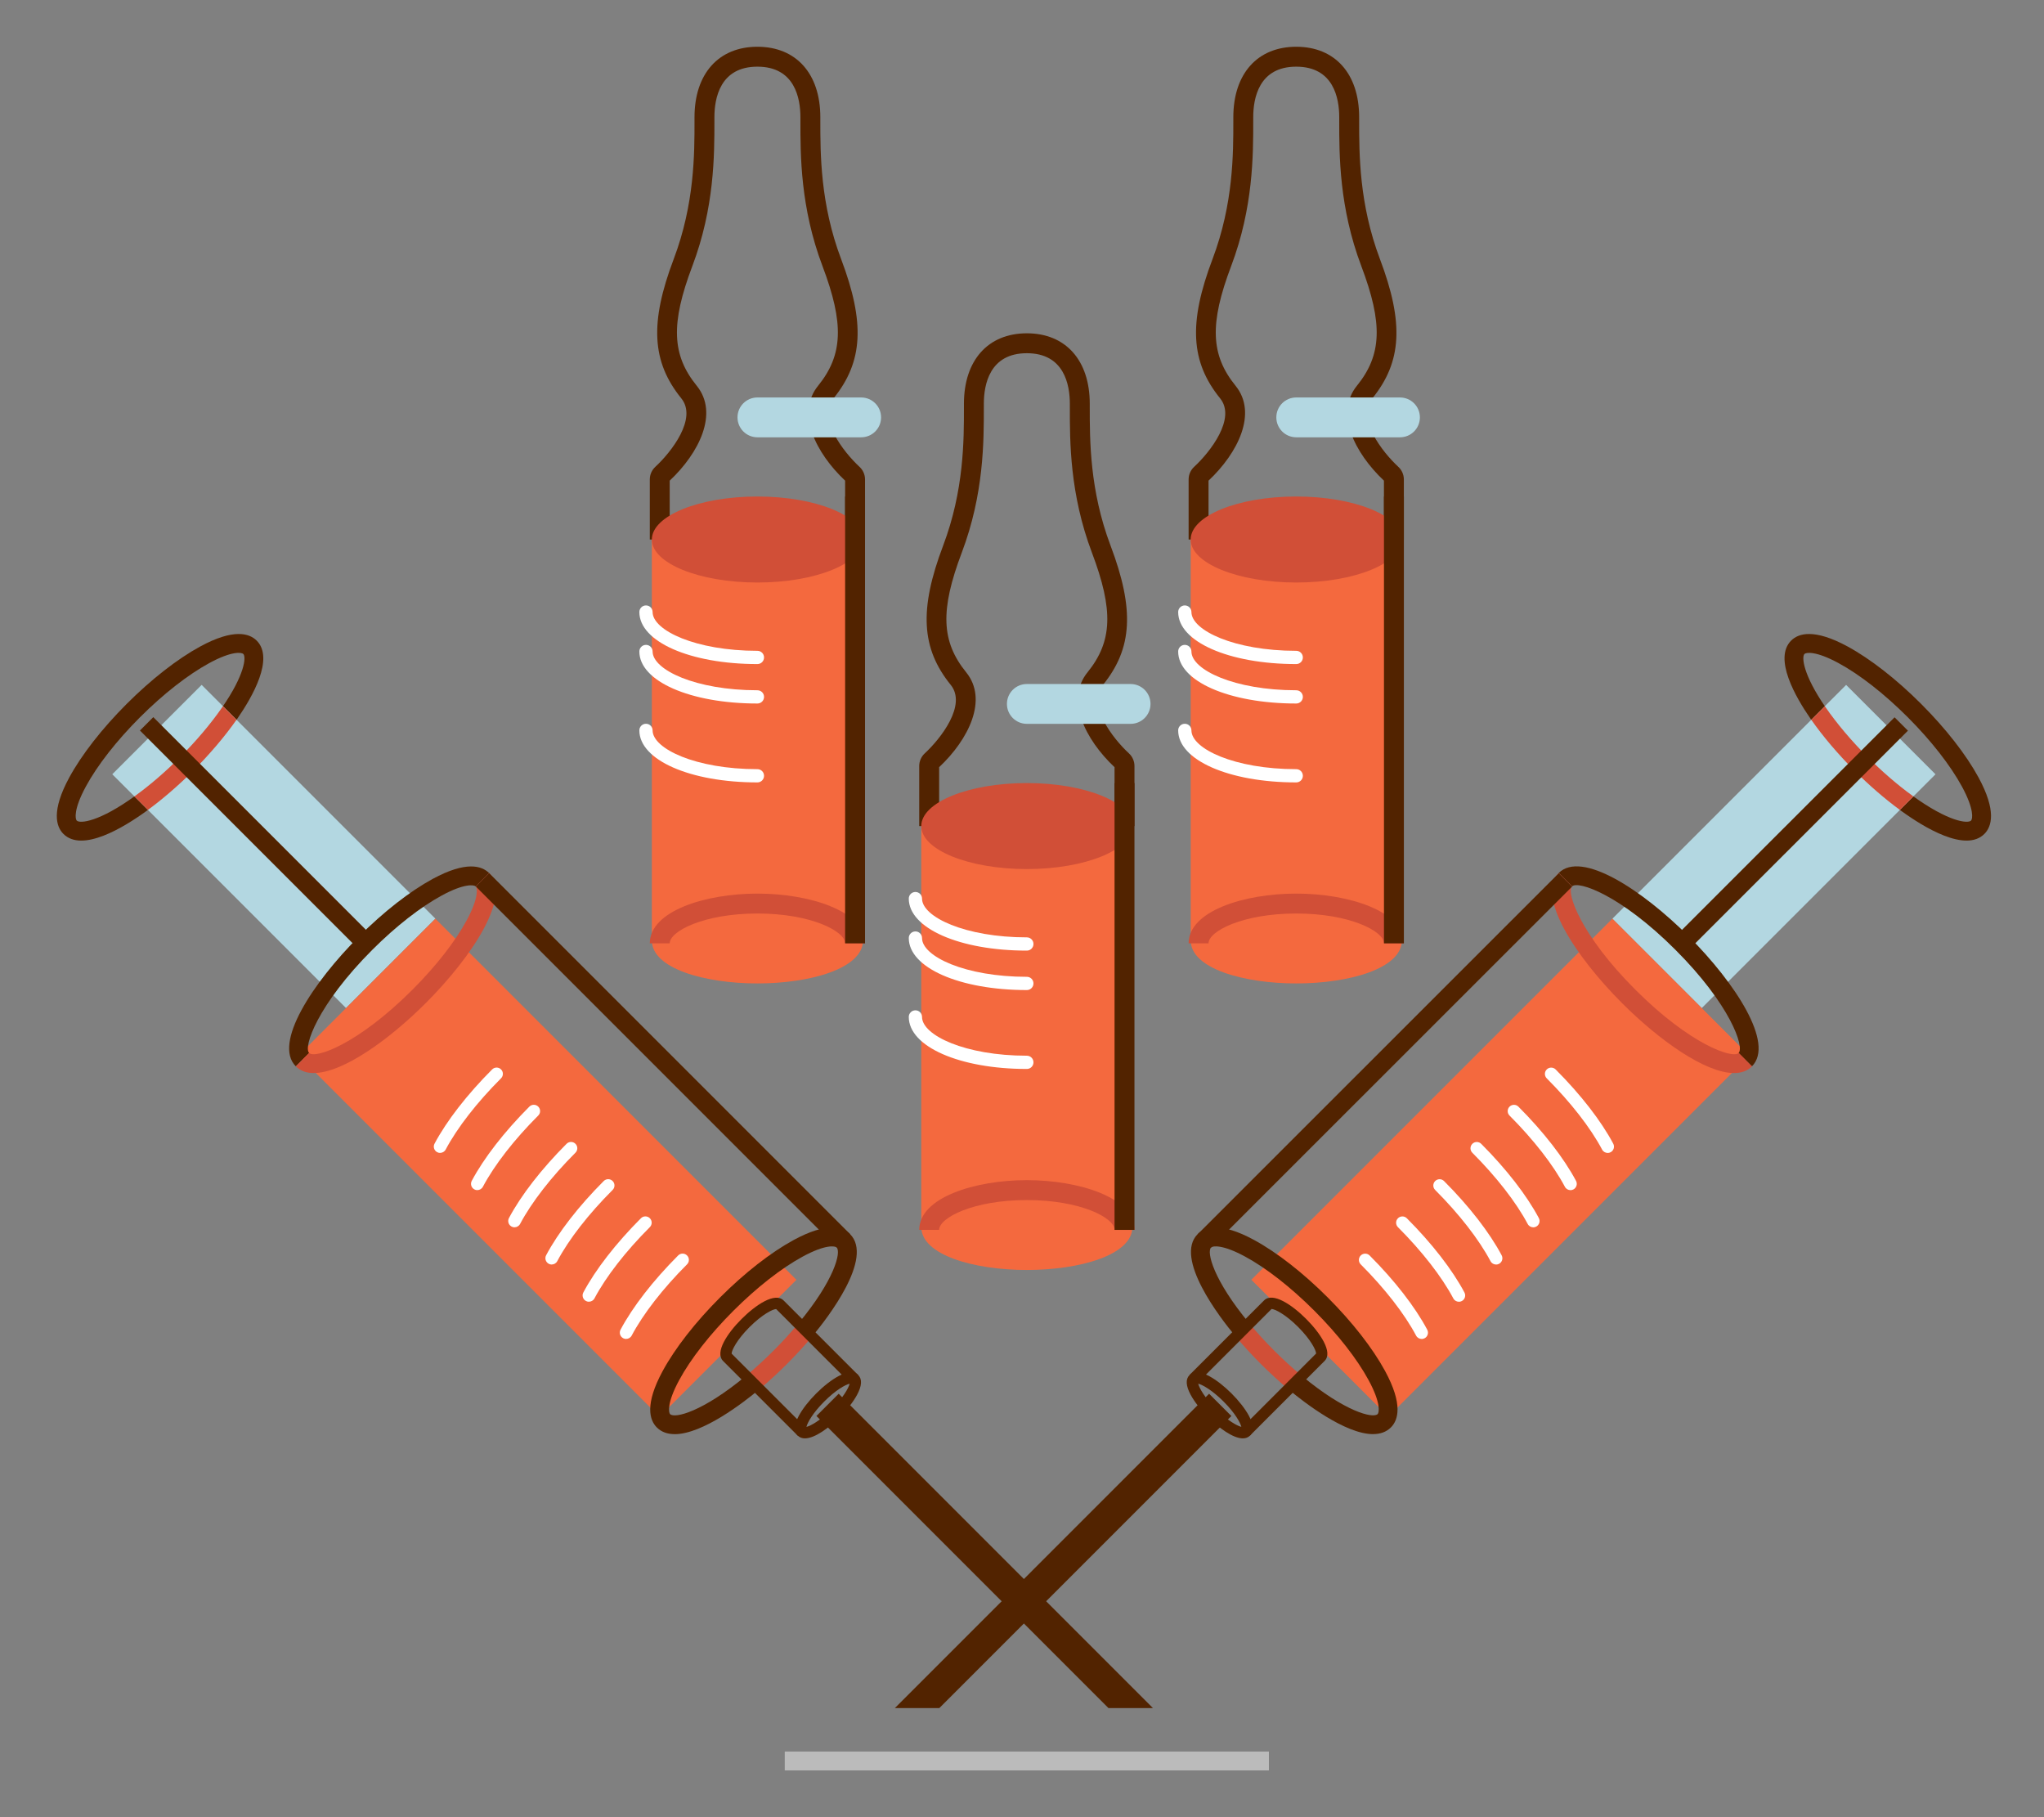 <?xml version="1.0" encoding="UTF-8"?>
<svg id="Layer_2" data-name="Layer 2" xmlns="http://www.w3.org/2000/svg" viewBox="0 0 540 480">
  <rect x="0" y="0" width="540" height="480" fill="#808080" stroke="none"/>
  <defs>
    <style>
      .cls-1 {
        fill: #522300;
      }

      .cls-1, .cls-2, .cls-3, .cls-4, .cls-5, .cls-6, .cls-7 {
        stroke-width: 0px;
      }

      .cls-2 {
        fill: #b3d7e1;
      }

      .cls-3 {
        fill: #bbb;
      }

      .cls-4 {
        fill: none;
      }

      .cls-5 {
        fill: #d14f37;
      }

      .cls-6 {
        fill: #fff;
      }

      .cls-7 {
        fill: #f4693e;
      }
    </style>
  </defs>
  <g id="Layer_2-2" data-name="Layer 2">
    <g>
      <rect class="cls-4" width="540" height="480"/>
      <g>
        <g>
          <g>
            <path class="cls-1" d="m507.54,185.93c6.51,6.51,11.9,13.42,15.17,19.44,4.78,8.81,3.48,12.96,1.55,14.9-4.98,4.98-15.93-1.68-22.01-6.1-4.07-2.95-8.33-6.63-12.33-10.62-4.5-4.5-8.53-9.27-11.66-13.79-3.91-5.65-9.77-15.84-5.06-20.55,1.93-1.93,6.08-3.23,14.9,1.55,6.02,3.27,12.93,8.66,19.44,15.17Zm-14.09,14.09c3.82,3.82,7.87,7.31,11.73,10.12,9.61,6.97,14.7,7.46,15.55,6.61.42-.42.87-2.96-2.41-8.99-3.05-5.61-8.13-12.11-14.31-18.3-6.18-6.18-12.68-11.27-18.3-14.31-6.03-3.27-8.57-2.82-8.99-2.41-.77.77-.43,5.42,5.63,14.18,2.96,4.28,6.8,8.81,11.09,13.1Z"/>
            <rect class="cls-2" x="451.96" y="179.93" width="33.39" height="87.33" transform="translate(641.94 713.09) rotate(-135)"/>
            <path class="cls-5" d="m340.72,367.25c-2.55-2.12-5.1-4.45-7.58-6.92-2.46-2.46-4.79-5-6.91-7.55l3.84-3.19c2.02,2.43,4.24,4.86,6.6,7.21,2.37,2.37,4.8,4.59,7.24,6.61l-3.19,3.84Z"/>
            <rect class="cls-7" x="370.8" y="241" width="51.16" height="134.89" transform="translate(458.55 806.83) rotate(-135)"/>
            <path class="cls-1" d="m330.26,379.21l-2.12-2.12,19.56-19.56c0-.84-1.36-3.62-4.75-7.02-3.39-3.39-6.18-4.74-7.02-4.75l-19.56,19.56-2.12-2.12,19.7-19.7c2.3-2.3,7.43,1.19,11.11,4.88,3.69,3.69,7.18,8.81,4.88,11.11l-19.7,19.7Z"/>
            <path class="cls-1" d="m328.35,379.94c-2.6,0-6.34-2.75-9.21-5.62-1.95-1.95-3.57-4.03-4.56-5.85-1.3-2.4-1.41-4.17-.32-5.26h0c1.09-1.09,2.86-.98,5.26.32,1.82.99,3.9,2.61,5.85,4.56,1.95,1.95,3.57,4.03,4.56,5.85,1.3,2.4,1.41,4.17.32,5.26-.51.51-1.16.74-1.91.74Zm-11.8-14.44c.26,1.09,1.65,3.65,4.7,6.7,3.05,3.05,5.61,4.45,6.7,4.7-.26-1.09-1.65-3.65-4.71-6.7-3.05-3.05-5.61-4.45-6.7-4.71Z"/>
            <path class="cls-1" d="m462.85,281.67l-3.53-3.53c1.58-1.58-2.2-12.77-16.72-27.28-14.52-14.52-25.7-18.3-27.29-16.72l-3.53-3.53c6.05-6.05,22.04,4.43,34.34,16.72,12.3,12.3,22.77,28.29,16.72,34.34Z"/>
            <path class="cls-5" d="m489.92,203.55c3.89,3.89,8.04,7.48,12.01,10.39l3.57-3.57c-.11-.08-.21-.15-.32-.23-3.86-2.8-7.92-6.3-11.73-10.12-4.29-4.29-8.12-8.82-11.09-13.1-.09-.13-.17-.25-.26-.37l-3.58,3.58c3.09,4.41,7.03,9.04,11.4,13.42Z"/>
            <path class="cls-5" d="m458.1,283.44c-7.59,0-19.77-8.66-29.59-18.49-12.3-12.3-22.77-28.29-16.72-34.34l3.53,3.53c-1.58,1.58,2.2,12.77,16.72,27.28,14.52,14.52,25.71,18.3,27.29,16.72l3.53,3.53c-1.22,1.22-2.84,1.77-4.75,1.77Z"/>
            <rect class="cls-1" x="298.43" y="277.57" width="134.87" height="4.99" transform="translate(-90.88 340.69) rotate(-44.99)"/>
            <path class="cls-1" d="m362.76,378.82c-7.42,0-18.29-8.45-22.04-11.57l3.19-3.84c11.5,9.55,18.84,11.32,20.05,10.11.42-.42.87-2.96-2.41-8.99-3.05-5.62-8.13-12.11-14.31-18.3-6.18-6.18-12.68-11.27-18.3-14.31-6.03-3.27-8.57-2.82-8.99-2.41-1.21,1.21.56,8.56,10.12,20.07l-3.84,3.19c-3.9-4.69-16.12-20.48-9.82-26.79,1.93-1.93,6.09-3.23,14.9,1.55,6.02,3.27,12.93,8.66,19.44,15.17,6.51,6.51,11.9,13.42,15.17,19.44,4.78,8.81,3.48,12.96,1.55,14.9-1.25,1.25-2.88,1.77-4.72,1.77Z"/>
            <g>
              <path class="cls-6" d="m375.59,353.68c-.6,0-1.17-.32-1.47-.88-3.06-5.76-8.26-12.44-14.63-18.82-.65-.65-.65-1.7,0-2.35.65-.65,1.7-.65,2.35,0,6.6,6.6,12.01,13.57,15.22,19.61.43.81.12,1.82-.69,2.25-.25.13-.52.2-.78.2Z"/>
              <path class="cls-6" d="m385.42,343.85c-.6,0-1.17-.32-1.47-.88-3.06-5.76-8.26-12.44-14.63-18.82-.65-.65-.65-1.7,0-2.35.65-.65,1.7-.65,2.35,0,6.6,6.6,12.01,13.57,15.22,19.61.43.81.12,1.82-.69,2.25-.25.13-.52.2-.78.2Z"/>
              <path class="cls-6" d="m395.25,334.02c-.6,0-1.17-.32-1.47-.88-3.06-5.76-8.26-12.44-14.63-18.82-.65-.65-.65-1.7,0-2.35.65-.65,1.7-.65,2.35,0,6.6,6.6,12.01,13.57,15.22,19.61.43.81.12,1.82-.69,2.25-.25.13-.52.2-.78.2Z"/>
              <path class="cls-6" d="m405.07,324.19c-.6,0-1.17-.32-1.47-.88-3.06-5.76-8.26-12.44-14.63-18.82-.65-.65-.65-1.7,0-2.35.65-.65,1.7-.65,2.35,0,6.6,6.6,12.01,13.57,15.22,19.61.43.81.12,1.82-.69,2.25-.25.13-.52.2-.78.2Z"/>
              <path class="cls-6" d="m414.9,314.37c-.6,0-1.17-.32-1.47-.88-3.06-5.76-8.26-12.44-14.63-18.82-.65-.65-.65-1.7,0-2.35.65-.65,1.7-.65,2.35,0,6.6,6.6,12.01,13.57,15.22,19.61.43.81.12,1.82-.69,2.25-.25.13-.52.2-.78.2Z"/>
              <path class="cls-6" d="m424.73,304.54c-.6,0-1.17-.32-1.47-.88-3.06-5.76-8.26-12.44-14.63-18.82-.65-.65-.65-1.7,0-2.35.65-.65,1.7-.65,2.35,0,6.6,6.6,12.01,13.57,15.22,19.61.43.81.12,1.82-.69,2.25-.25.13-.52.2-.78.2Z"/>
            </g>
            <polygon class="cls-1" points="319.43 368.15 325.31 374.03 248.16 451.18 236.41 451.18 319.43 368.15"/>
            <rect class="cls-1" x="432.37" y="217.65" width="81.89" height="4.99" transform="translate(-17.05 399.12) rotate(-44.99)"/>
          </g>
          <g>
            <path class="cls-1" d="m52.91,170.76c8.81-4.78,12.96-3.48,14.9-1.55,4.71,4.71-1.15,14.9-5.06,20.55-3.13,4.52-7.16,9.29-11.66,13.79-4,4-8.26,7.67-12.33,10.62-6.08,4.42-17.03,11.08-22.01,6.1-1.93-1.93-3.23-6.08,1.55-14.9,3.27-6.02,8.66-12.93,15.17-19.44,6.51-6.51,13.42-11.9,19.44-15.17Zm5.74,16.16c6.07-8.76,6.41-13.41,5.63-14.18-.42-.42-2.96-.87-8.99,2.41-5.61,3.05-12.11,8.13-18.3,14.31-6.18,6.18-11.27,12.68-14.31,18.3-3.27,6.03-2.82,8.57-2.41,8.99.85.85,5.95.37,15.55-6.61,3.86-2.8,7.92-6.3,11.73-10.12,4.29-4.29,8.12-8.82,11.09-13.1Z"/>
            <rect class="cls-2" x="55.65" y="179.93" width="33.39" height="87.33" transform="translate(-136.92 116.64) rotate(-45)"/>
            <path class="cls-5" d="m200.28,367.25l-3.19-3.84c2.44-2.02,4.87-4.25,7.24-6.61,2.35-2.35,4.57-4.78,6.6-7.21l3.84,3.19c-2.12,2.55-4.44,5.09-6.91,7.55-2.47,2.47-5.02,4.8-7.58,6.92Z"/>
            <rect class="cls-7" x="119.04" y="241" width="51.16" height="134.89" transform="translate(-175.74 192.61) rotate(-45)"/>
            <path class="cls-1" d="m210.74,379.21l-19.7-19.7c-2.3-2.3,1.19-7.43,4.88-11.11,3.69-3.69,8.82-7.18,11.11-4.88l19.7,19.7-2.12,2.12-19.56-19.56c-.84,0-3.62,1.36-7.02,4.75s-4.74,6.18-4.75,7.02l19.56,19.56-2.12,2.12Z"/>
            <path class="cls-1" d="m212.65,379.94c-.74,0-1.4-.23-1.91-.74-1.09-1.09-.98-2.86.32-5.26.99-1.82,2.61-3.9,4.56-5.85,3.69-3.69,8.82-7.18,11.11-4.88,1.09,1.09.98,2.86-.32,5.26-.99,1.82-2.61,3.9-4.56,5.85-2.87,2.87-6.61,5.62-9.21,5.62Zm11.8-14.44c-1.09.26-3.65,1.65-6.7,4.71-3.05,3.05-4.45,5.61-4.7,6.7,1.09-.26,3.65-1.65,6.7-4.7,3.05-3.05,4.45-5.61,4.71-6.7Z"/>
            <path class="cls-1" d="m78.15,281.67c-6.05-6.05,4.42-22.04,16.72-34.34,6.51-6.51,13.42-11.9,19.44-15.17,8.81-4.78,12.96-3.48,14.9-1.55l-3.53,3.53c-.42-.42-2.96-.87-8.99,2.41-5.61,3.05-12.11,8.13-18.3,14.31-14.52,14.52-18.3,25.71-16.72,27.28l-3.53,3.53Z"/>
            <path class="cls-5" d="m51.08,203.55c-3.89,3.89-8.04,7.48-12.01,10.39l-3.57-3.57c.11-.08.21-.15.32-.23,3.86-2.8,7.92-6.3,11.73-10.12,4.29-4.29,8.12-8.82,11.09-13.1.09-.13.17-.25.26-.37l3.58,3.58c-3.09,4.41-7.03,9.04-11.4,13.42Z"/>
            <path class="cls-5" d="m82.9,283.44c-1.91,0-3.53-.55-4.75-1.77l3.53-3.53c1.58,1.58,12.77-2.2,27.29-16.72,6.18-6.18,11.27-12.68,14.31-18.3,3.27-6.03,2.82-8.57,2.41-8.99l3.53-3.53c6.05,6.05-4.42,22.04-16.72,34.34-9.82,9.82-22.01,18.49-29.59,18.49Z"/>
            <rect class="cls-1" x="172.64" y="212.63" width="4.99" height="134.87" transform="translate(-146.74 205.87) rotate(-45)"/>
            <path class="cls-1" d="m178.24,378.82c-1.84,0-3.47-.52-4.72-1.77-1.93-1.93-3.23-6.09,1.55-14.9,3.27-6.03,8.66-12.93,15.17-19.44,6.51-6.51,13.42-11.9,19.44-15.17,8.81-4.78,12.96-3.48,14.9-1.55,6.31,6.31-5.92,22.1-9.82,26.79l-3.84-3.19c9.57-11.51,11.33-18.86,10.12-20.07-.42-.42-2.96-.87-8.99,2.41-5.61,3.05-12.11,8.13-18.3,14.31-6.18,6.18-11.27,12.68-14.31,18.3-3.27,6.03-2.82,8.57-2.41,8.99,1.21,1.21,8.55-.55,20.05-10.11l3.19,3.84c-3.75,3.12-14.62,11.57-22.04,11.57Z"/>
            <g>
              <path class="cls-6" d="m165.41,353.68c-.26,0-.53-.06-.78-.2-.81-.43-1.12-1.44-.69-2.25,3.21-6.04,8.62-13,15.22-19.61.65-.65,1.7-.65,2.35,0,.65.65.65,1.7,0,2.35-6.38,6.38-11.57,13.06-14.63,18.82-.3.56-.87.88-1.47.88Z"/>
              <path class="cls-6" d="m155.58,343.85c-.26,0-.53-.06-.78-.2-.81-.43-1.12-1.44-.69-2.25,3.21-6.04,8.62-13,15.22-19.61.65-.65,1.7-.65,2.35,0,.65.65.65,1.7,0,2.35-6.38,6.38-11.57,13.06-14.63,18.82-.3.56-.87.88-1.47.88Z"/>
              <path class="cls-6" d="m145.75,334.02c-.26,0-.53-.06-.78-.2-.81-.43-1.12-1.44-.69-2.25,3.21-6.04,8.61-13,15.22-19.61.65-.65,1.7-.65,2.35,0,.65.65.65,1.7,0,2.35-6.38,6.38-11.58,13.06-14.63,18.82-.3.56-.87.88-1.47.88Z"/>
              <path class="cls-6" d="m135.93,324.19c-.26,0-.53-.06-.78-.2-.81-.43-1.12-1.44-.69-2.25,3.21-6.04,8.62-13,15.22-19.61.65-.65,1.7-.65,2.35,0,.65.65.65,1.7,0,2.35-6.38,6.38-11.57,13.06-14.63,18.82-.3.56-.87.88-1.47.88Z"/>
              <path class="cls-6" d="m126.1,314.37c-.26,0-.53-.06-.78-.2-.81-.43-1.12-1.44-.69-2.25,3.21-6.04,8.62-13,15.22-19.61.65-.65,1.7-.65,2.35,0,.65.65.65,1.7,0,2.35-6.38,6.38-11.57,13.06-14.63,18.82-.3.56-.87.88-1.47.88Z"/>
              <path class="cls-6" d="m116.27,304.54c-.26,0-.53-.06-.78-.2-.81-.43-1.12-1.44-.69-2.25,3.21-6.04,8.62-13,15.22-19.61.65-.65,1.7-.65,2.35,0,.65.65.65,1.7,0,2.35-6.38,6.38-11.57,13.06-14.63,18.82-.3.56-.87.88-1.47.88Z"/>
            </g>
            <polygon class="cls-1" points="221.57 368.15 215.69 374.03 292.84 451.18 304.59 451.18 221.57 368.15"/>
            <rect class="cls-1" x="65.19" y="179.2" width="4.99" height="81.89" transform="translate(-135.84 112.34) rotate(-45)"/>
          </g>
        </g>
        <g>
          <g>
            <path class="cls-7" d="m243.39,218.2v105.9c0,7.46,14.03,11.36,27.89,11.36s27.89-3.9,27.89-11.36v-105.9h-55.77Z"/>
            <path class="cls-1" d="m299.71,218.2h-5.26v-15.55c-7.79-7.33-12.99-17.85-7.15-25.05,6.61-8.16,6.92-16.43,1.17-31.63-5.85-15.47-5.84-29.29-5.83-38.44v-.88c0-4.99-1.48-13.35-11.36-13.35s-11.36,8.36-11.36,13.35v.88c0,9.15.02,22.97-5.83,38.44-5.75,15.2-5.44,23.48,1.17,31.63,5.84,7.2.65,17.72-7.15,25.05v15.55h-5.26v-15.88c0-1.25.53-2.46,1.45-3.31,4.26-3.94,11.17-12.8,6.87-18.1-7.81-9.64-8.38-19.96-2-36.8,5.51-14.57,5.5-27.81,5.49-36.58v-.88c0-11.48,6.37-18.61,16.62-18.61s16.62,7.13,16.62,18.61v.88c0,8.77-.02,22.01,5.49,36.58,6.37,16.85,5.81,27.16-2,36.8-4.3,5.3,2.62,14.16,6.87,18.1.92.85,1.45,2.06,1.45,3.31v15.88Z"/>
            <path class="cls-2" d="m298.69,191.2h-27.41c-2.9,0-5.26-2.35-5.26-5.26s2.35-5.26,5.26-5.26h27.41c2.9,0,5.26,2.35,5.26,5.26s-2.35,5.26-5.26,5.26Z"/>
            <path class="cls-5" d="m299.71,324.87h-5.26c0-3.21-9.03-7.88-23.17-7.88s-23.17,4.67-23.17,7.88h-5.26c0-8.53,14.65-13.14,28.43-13.14s28.43,4.6,28.43,13.14Z"/>
            <ellipse class="cls-5" cx="271.28" cy="218.2" rx="27.89" ry="11.36"/>
            <path class="cls-6" d="m271.28,251.1c-17.78,0-31.19-5.91-31.19-13.74,0-.97.78-1.75,1.75-1.75s1.75.78,1.75,1.75c0,4.84,11.37,10.24,27.69,10.24.97,0,1.75.78,1.75,1.75s-.78,1.75-1.75,1.75Z"/>
            <path class="cls-6" d="m271.28,261.52c-17.78,0-31.19-5.91-31.19-13.74,0-.97.78-1.75,1.75-1.75s1.75.78,1.75,1.75c0,4.84,11.37,10.24,27.69,10.24.97,0,1.75.78,1.75,1.75s-.78,1.75-1.75,1.75Z"/>
            <path class="cls-6" d="m271.28,282.36c-17.78,0-31.19-5.91-31.19-13.74,0-.97.78-1.75,1.75-1.75s1.75.78,1.75,1.75c0,4.84,11.37,10.24,27.69,10.24.97,0,1.75.78,1.75,1.75s-.78,1.75-1.75,1.75Z"/>
            <rect class="cls-1" x="294.45" y="206.84" width="5.26" height="118.03"/>
          </g>
          <g>
            <path class="cls-7" d="m314.57,142.51v105.9c0,7.46,14.03,11.36,27.89,11.36s27.89-3.9,27.89-11.36v-105.9h-55.77Z"/>
            <path class="cls-1" d="m370.88,142.51h-5.26v-15.55c-7.79-7.33-12.99-17.85-7.15-25.05,6.61-8.16,6.92-16.43,1.17-31.63-5.85-15.47-5.84-29.29-5.83-38.44v-.88c0-4.99-1.48-13.35-11.36-13.35s-11.36,8.36-11.36,13.35v.88c0,9.15.02,22.97-5.83,38.44-5.75,15.2-5.44,23.48,1.17,31.63,5.84,7.2.65,17.72-7.15,25.05v15.55h-5.26v-15.88c0-1.25.53-2.46,1.45-3.31,4.26-3.94,11.17-12.8,6.87-18.1-7.81-9.64-8.38-19.96-2-36.8,5.51-14.57,5.5-27.81,5.49-36.58v-.88c0-11.48,6.37-18.61,16.62-18.61s16.62,7.13,16.62,18.61v.88c0,8.77-.02,22.01,5.49,36.58,6.37,16.85,5.81,27.16-2,36.8-4.3,5.3,2.62,14.16,6.87,18.1.92.85,1.45,2.06,1.45,3.31v15.88Z"/>
            <path class="cls-2" d="m369.86,115.51h-27.41c-2.9,0-5.26-2.35-5.26-5.26s2.35-5.26,5.26-5.26h27.41c2.9,0,5.26,2.35,5.26,5.26s-2.35,5.26-5.26,5.26Z"/>
            <path class="cls-5" d="m370.88,249.18h-5.26c0-3.21-9.03-7.88-23.17-7.88s-23.17,4.67-23.17,7.88h-5.26c0-8.53,14.65-13.14,28.43-13.14s28.43,4.6,28.43,13.14Z"/>
            <ellipse class="cls-5" cx="342.45" cy="142.51" rx="27.89" ry="11.36"/>
            <path class="cls-6" d="m342.45,175.41c-17.78,0-31.19-5.91-31.19-13.74,0-.97.78-1.75,1.75-1.75s1.75.78,1.75,1.75c0,4.84,11.37,10.24,27.69,10.24.97,0,1.75.78,1.75,1.75s-.78,1.75-1.75,1.75Z"/>
            <path class="cls-6" d="m342.45,185.83c-17.78,0-31.19-5.91-31.19-13.74,0-.97.78-1.75,1.75-1.75s1.75.78,1.75,1.75c0,4.84,11.37,10.24,27.69,10.24.97,0,1.75.78,1.75,1.75s-.78,1.75-1.75,1.75Z"/>
            <path class="cls-6" d="m342.45,206.67c-17.78,0-31.19-5.91-31.19-13.74,0-.97.78-1.75,1.75-1.75s1.75.78,1.75,1.75c0,4.84,11.37,10.24,27.69,10.24.97,0,1.75.78,1.75,1.75s-.78,1.75-1.75,1.75Z"/>
            <rect class="cls-1" x="365.63" y="131.15" width="5.26" height="118.03"/>
          </g>
          <g>
            <path class="cls-7" d="m172.21,142.51v105.9c0,7.46,14.03,11.36,27.89,11.36s27.89-3.9,27.89-11.36v-105.9h-55.77Z"/>
            <path class="cls-1" d="m228.53,142.51h-5.26v-15.55c-7.79-7.33-12.99-17.85-7.15-25.05,6.61-8.16,6.92-16.43,1.17-31.63-5.85-15.47-5.84-29.29-5.83-38.44v-.88c0-4.99-1.48-13.35-11.36-13.35s-11.36,8.36-11.36,13.35v.88c0,9.15.02,22.97-5.83,38.44-5.75,15.2-5.44,23.48,1.17,31.63,5.84,7.2.65,17.72-7.15,25.05v15.55h-5.26v-15.88c0-1.25.53-2.46,1.45-3.31,4.26-3.94,11.17-12.8,6.87-18.1-7.81-9.64-8.38-19.96-2-36.8,5.51-14.57,5.5-27.81,5.49-36.57v-.89c0-11.48,6.37-18.61,16.62-18.61s16.62,7.13,16.62,18.61v.88c0,8.77-.02,22.01,5.49,36.58,6.37,16.85,5.81,27.16-2,36.8-4.3,5.3,2.62,14.16,6.87,18.1.92.85,1.45,2.06,1.45,3.31v15.88Z"/>
            <path class="cls-2" d="m227.51,115.51h-27.41c-2.9,0-5.26-2.35-5.26-5.26s2.35-5.26,5.26-5.26h27.41c2.9,0,5.26,2.35,5.26,5.26s-2.35,5.26-5.26,5.26Z"/>
            <path class="cls-5" d="m228.53,249.18h-5.26c0-3.21-9.03-7.88-23.17-7.88s-23.17,4.67-23.17,7.88h-5.26c0-8.53,14.65-13.14,28.43-13.14s28.43,4.6,28.43,13.14Z"/>
            <ellipse class="cls-5" cx="200.1" cy="142.51" rx="27.89" ry="11.36"/>
            <path class="cls-6" d="m200.1,175.41c-17.78,0-31.19-5.91-31.19-13.74,0-.97.78-1.75,1.75-1.75s1.75.78,1.75,1.75c0,4.84,11.37,10.24,27.69,10.24.97,0,1.75.78,1.75,1.75s-.78,1.75-1.75,1.75Z"/>
            <path class="cls-6" d="m200.1,185.83c-17.78,0-31.19-5.91-31.19-13.74,0-.97.78-1.75,1.75-1.75s1.75.78,1.75,1.75c0,4.84,11.37,10.24,27.69,10.24.97,0,1.75.78,1.75,1.75s-.78,1.75-1.75,1.75Z"/>
            <path class="cls-6" d="m200.1,206.67c-17.78,0-31.19-5.91-31.19-13.74,0-.97.78-1.75,1.75-1.75s1.75.78,1.75,1.75c0,4.84,11.37,10.24,27.69,10.24.97,0,1.75.78,1.75,1.75s-.78,1.75-1.75,1.75Z"/>
            <rect class="cls-1" x="223.27" y="131.15" width="5.26" height="118.03"/>
          </g>
        </g>
        <rect class="cls-3" x="207.32" y="462.66" width="127.91" height="4.99"/>
      </g>
    </g>
  </g>
</svg>